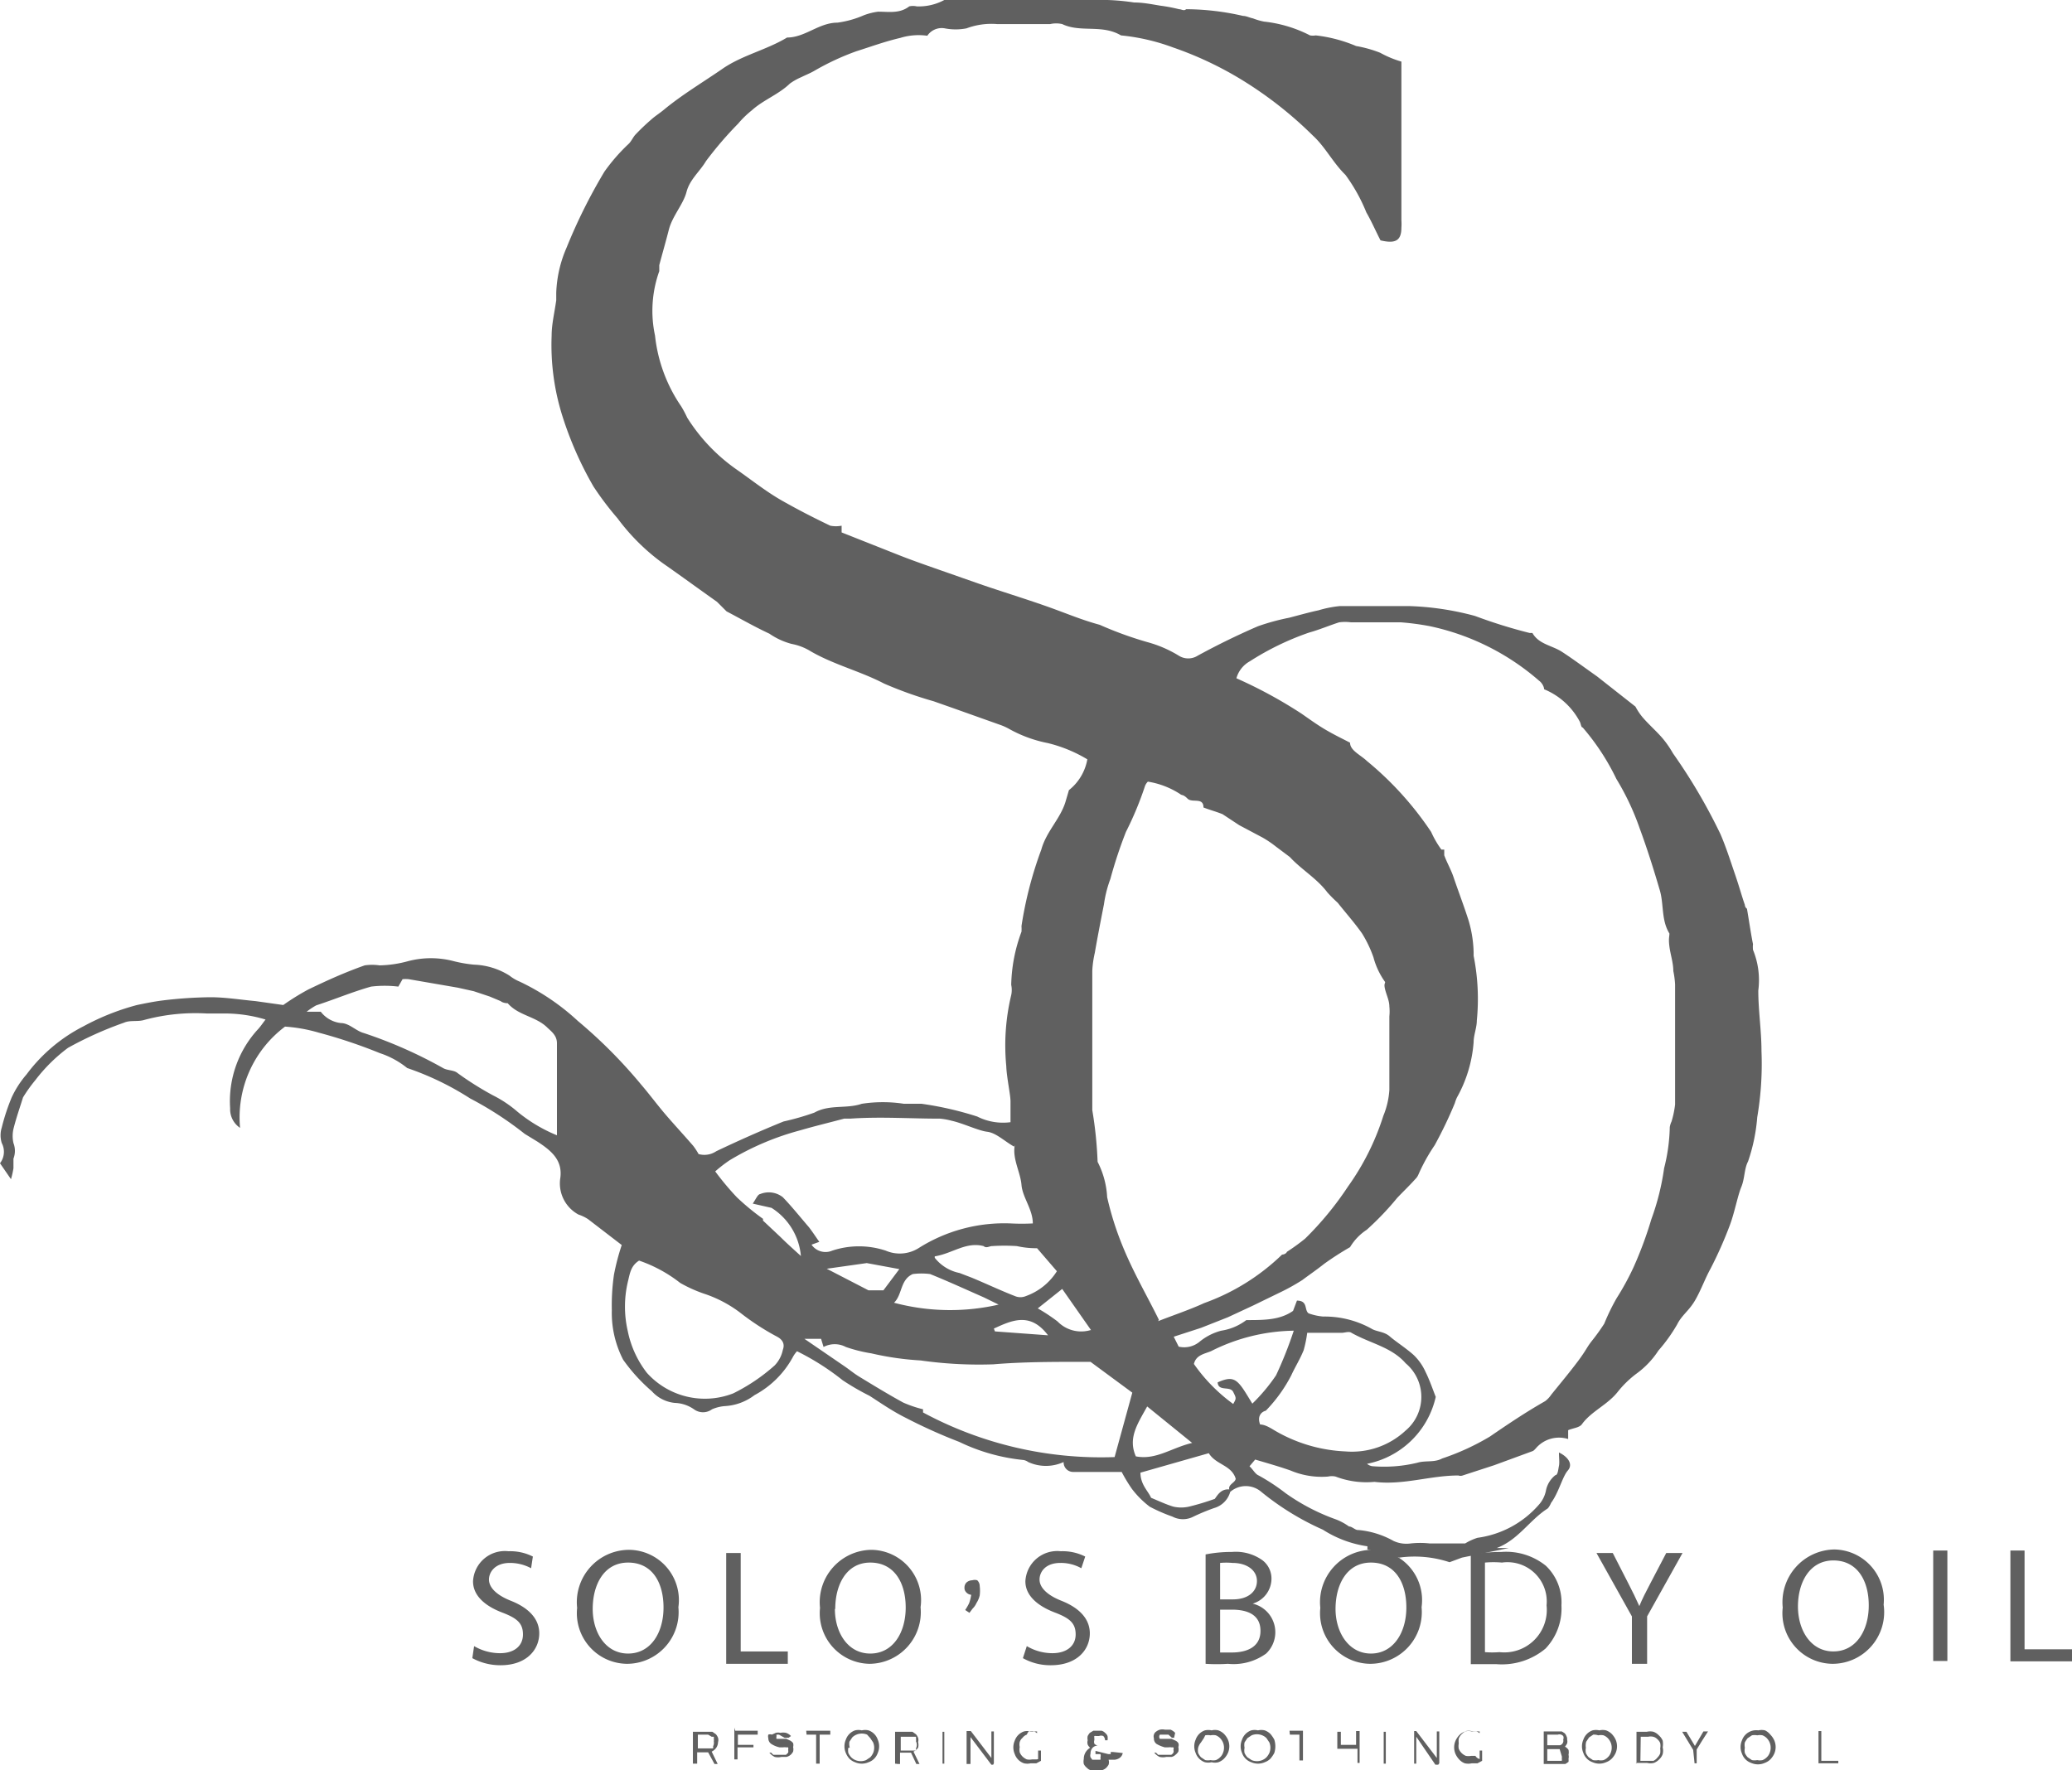 <svg xmlns="http://www.w3.org/2000/svg" viewBox="0 0 58.52 50"><defs><style>.cls-1{fill:#606060;}</style></defs><g id="Layer_2" data-name="Layer 2"><g id="Layer_1-2" data-name="Layer 1"><path class="cls-1" d="M38.62,43.77c0-.05,0-.09,0-.09a3.16,3.16,0,0,1-1.26-.47,7.62,7.62,0,0,1-1.74-1.07.67.67,0,0,0-.87,0c-.13-.2.14-.24.15-.37-.12-.39-.56-.39-.76-.72l-1.93.55c0,.34.22.52.3.71.24.1.43.19.63.25a1,1,0,0,0,.44,0,7,7,0,0,0,.73-.22c.08-.11.19-.31.45-.26a.66.66,0,0,1-.47.52,5.89,5.89,0,0,0-.58.24.64.64,0,0,1-.6,0,4.59,4.59,0,0,1-.64-.28,2.63,2.63,0,0,1-.5-.5,4.36,4.36,0,0,1-.29-.48H30.31a.27.27,0,0,1-.27-.28,1.2,1.2,0,0,1-1,0,.31.31,0,0,0-.16-.06,5.39,5.39,0,0,1-1.79-.51,14.94,14.94,0,0,1-1.53-.69c-.36-.18-.69-.41-1-.61a7.15,7.15,0,0,1-.76-.44,7.12,7.12,0,0,0-1.29-.82.83.83,0,0,0-.12.17,2.65,2.65,0,0,1-1.08,1.07,1.52,1.52,0,0,1-.84.31,1.12,1.12,0,0,0-.36.09.43.43,0,0,1-.51,0,1,1,0,0,0-.54-.18,1,1,0,0,1-.65-.33,4.9,4.9,0,0,1-.81-.89,2.88,2.88,0,0,1-.32-1.4,6,6,0,0,1,.06-1,6.42,6.42,0,0,1,.22-.84l-.95-.73a1.13,1.13,0,0,0-.27-.13,1,1,0,0,1-.52-1c.09-.54-.26-.81-.64-1.06l-.36-.22a9.74,9.74,0,0,0-1.54-1,8.11,8.11,0,0,0-1.78-.86,2.42,2.42,0,0,0-.77-.42A14.49,14.49,0,0,0,9,29.17,4.44,4.44,0,0,0,8.05,29a3.21,3.21,0,0,0-1.27,2.86.63.63,0,0,1-.28-.55,3,3,0,0,1,.8-2.25c.07-.08.13-.17.2-.26a4,4,0,0,0-1.24-.17H5.85a5.56,5.56,0,0,0-1.77.18c-.19.06-.4,0-.58.08a10.27,10.27,0,0,0-1.58.71,4.66,4.66,0,0,0-.92.91A4.23,4.23,0,0,0,.65,31c-.08.26-.19.57-.27.89a.9.9,0,0,0,0,.4.61.61,0,0,1,0,.44c0,.07,0,.18,0,.27a2.36,2.36,0,0,1-.07.31L0,32.86a.53.53,0,0,0,.05-.57.73.73,0,0,1,0-.44A5.89,5.89,0,0,1,.33,31a2.78,2.78,0,0,1,.42-.65,4.61,4.61,0,0,1,1.61-1.36,6.79,6.79,0,0,1,1.51-.6c.24-.05.49-.1.73-.13a12.06,12.06,0,0,1,1.34-.09c.42,0,.85.07,1.28.11l.78.11a6.89,6.89,0,0,1,.71-.44c.52-.25,1-.47,1.59-.68a1.44,1.44,0,0,1,.42,0,3.24,3.24,0,0,0,.81-.12,2.53,2.53,0,0,1,1.28,0,3.7,3.7,0,0,0,.58.1,2,2,0,0,1,1,.31,1.22,1.22,0,0,0,.29.17,6.5,6.5,0,0,1,1.64,1.11,13.84,13.84,0,0,1,1.79,1.8c.24.28.46.58.71.87s.51.57.76.86a1.82,1.82,0,0,1,.15.23.6.6,0,0,0,.5-.08c.63-.3,1.26-.58,1.9-.84a7.36,7.36,0,0,0,.87-.25c.43-.24.9-.1,1.34-.25a3.93,3.93,0,0,1,1.19,0h.37s.09,0,.13,0a9.4,9.4,0,0,1,1.57.36,1.61,1.61,0,0,0,.94.16c0-.21,0-.4,0-.59s-.11-.68-.12-1a6.1,6.1,0,0,1,.14-2,.7.7,0,0,0,0-.29,4.54,4.54,0,0,1,.29-1.5,1.24,1.24,0,0,0,0-.16A10.93,10.93,0,0,1,29.41,24c.14-.51.53-.86.68-1.34l.1-.34a1.43,1.43,0,0,0,.52-.87,4,4,0,0,0-1.12-.46,3.68,3.68,0,0,1-1.09-.4,1.59,1.59,0,0,0-.27-.12L26.91,20l-.54-.19a11.07,11.07,0,0,1-1.4-.5c-.67-.35-1.41-.53-2.07-.91a1.56,1.56,0,0,0-.54-.21,2,2,0,0,1-.63-.29c-.41-.19-.81-.42-1.21-.63L20.25,17c-.51-.36-1-.72-1.53-1.09a5.93,5.93,0,0,1-1.28-1.27,8.49,8.49,0,0,1-.68-.9,10,10,0,0,1-.88-2,6.67,6.67,0,0,1-.3-2.26c0-.32.08-.64.13-1,0-.07,0-.14,0-.21A3.48,3.48,0,0,1,16,7a15.38,15.38,0,0,1,1.07-2.15,5.21,5.21,0,0,1,.7-.8c.07-.08.11-.17.17-.24a6.14,6.14,0,0,1,.45-.43c.11-.1.24-.18.36-.28.52-.43,1.11-.78,1.66-1.16s1.24-.53,1.82-.88c.51,0,.9-.42,1.42-.42A2.77,2.77,0,0,0,24.4.43a1.8,1.8,0,0,1,.4-.1c.3,0,.61.06.88-.15a.47.47,0,0,1,.21,0A1.51,1.51,0,0,0,26.67,0,.88.88,0,0,1,27,0h4.28a6.34,6.34,0,0,1,.75.07c.25,0,.5.05.74.09a4.51,4.51,0,0,1,.53.1c.07,0,.14.06.2,0a7.3,7.3,0,0,1,1.61.19c.09,0,.18.05.28.07a1.81,1.81,0,0,0,.31.09A3.7,3.7,0,0,1,37,1a.45.45,0,0,0,.16,0,4.08,4.08,0,0,1,1.14.3,3.46,3.46,0,0,1,.68.19,2.91,2.91,0,0,0,.6.25c0,.15,0,.26,0,.37V6.22a1.47,1.47,0,0,1,0,.21c0,.37-.17.46-.59.36-.13-.25-.25-.53-.4-.79A4.87,4.87,0,0,0,38,4.94c-.35-.34-.57-.79-.92-1.11a11.09,11.09,0,0,0-2-1.57,9.93,9.93,0,0,0-1.95-.92A5.85,5.85,0,0,0,31.66,1h0C31.12.68,30.52.93,30,.68a.77.77,0,0,0-.34,0H28.16a2,2,0,0,0-.86.12,1.59,1.59,0,0,1-.62,0,.49.49,0,0,0-.49.21,1.75,1.75,0,0,0-.76.06c-.43.1-.84.25-1.25.38A7.23,7.23,0,0,0,23,2c-.12.07-.25.12-.37.18a1.65,1.65,0,0,0-.32.18c-.32.31-.75.46-1.08.76a2.67,2.67,0,0,0-.38.37,10.35,10.35,0,0,0-.91,1.06c-.17.29-.46.52-.55.87s-.4.68-.5,1.07-.18.66-.27,1c0,.06,0,.12,0,.17a3.33,3.33,0,0,0-.12,1.82,4.35,4.35,0,0,0,.74,2,3.24,3.24,0,0,1,.17.32,5.09,5.09,0,0,0,1.39,1.46c.43.3.84.63,1.3.89s.89.48,1.35.7a.83.83,0,0,0,.32,0l0,.19,1.54.61c.4.16.8.3,1.2.44l1.17.41c.61.21,1.23.4,1.83.61s1,.39,1.55.54a10.33,10.33,0,0,0,1.35.49,3.4,3.4,0,0,1,.88.38.5.5,0,0,0,.54,0c.55-.3,1.12-.58,1.7-.83a6.33,6.33,0,0,1,.88-.24c.27-.07.55-.15.83-.21a3.14,3.14,0,0,1,.61-.12c.64,0,1.29,0,1.93,0a8,8,0,0,1,1.88.28,14.4,14.4,0,0,0,1.54.48l.08,0c.18.32.55.35.83.53s.66.46,1,.7l.33.26.75.59a1.72,1.72,0,0,0,.2.3c.18.21.39.39.57.6a2.86,2.86,0,0,1,.29.42,15.83,15.83,0,0,1,1.34,2.28c.16.37.28.75.41,1.13s.18.58.28.87c0,0,0,.07.06.11.06.35.11.7.17,1a.78.78,0,0,0,0,.16,2.26,2.26,0,0,1,.15,1.15c0,.57.09,1.14.09,1.71a9,9,0,0,1-.12,1.87,5,5,0,0,1-.26,1.25c-.11.21-.09.48-.19.72s-.19.72-.32,1.07a11.41,11.41,0,0,1-.55,1.24c-.16.29-.27.61-.44.9s-.37.41-.5.67a4.58,4.58,0,0,1-.53.74,2.47,2.47,0,0,1-.63.66,2.9,2.9,0,0,0-.53.52c-.29.36-.74.54-1,.9-.07.1-.25.11-.39.17l0,.25a.86.86,0,0,0-.91.26s-.06.07-.09.08l-1.09.4-.89.29a.18.18,0,0,1-.12,0c-.8,0-1.56.28-2.37.18a2.43,2.43,0,0,1-1.1-.15.49.49,0,0,0-.21,0,2.26,2.26,0,0,1-1.06-.17c-.31-.11-.63-.2-1-.31l-.16.19c.1.09.16.22.26.26a5.87,5.87,0,0,1,.76.5,5.82,5.82,0,0,0,1.42.74,1.65,1.65,0,0,1,.37.2c.09,0,.18.11.26.1a2.47,2.47,0,0,1,1,.31.87.87,0,0,0,.48.07,2.42,2.42,0,0,1,.54,0h1a1.58,1.58,0,0,1,.35-.16,2.79,2.79,0,0,0,1.72-.92.86.86,0,0,0,.21-.4.73.73,0,0,1,.27-.45c.07,0,.08-.17.1-.26s0-.25,0-.38c.27.13.4.34.25.51s-.26.63-.47.91c0,0-.06.14-.11.17-.5.32-.82.88-1.43,1.11l.34,0L41.29,44l-.35.13A3.14,3.14,0,0,0,39.52,44ZM40.71,24h.08c0,.06,0,.12,0,.16.08.22.2.42.27.64.14.41.29.8.42,1.21a3.44,3.44,0,0,1,.14.89V27a6.22,6.22,0,0,1,.09,1.83c0,.2-.09.41-.09.61A3.77,3.77,0,0,1,41.15,31a1,1,0,0,0-.06.16,11.84,11.84,0,0,1-.57,1.19,5.16,5.16,0,0,0-.46.83.38.38,0,0,1-.09.13c-.16.18-.34.35-.51.53a8.15,8.15,0,0,1-.86.9,1.51,1.51,0,0,0-.47.49,8.63,8.63,0,0,0-.73.47c-.2.16-.42.31-.62.46a5.93,5.93,0,0,1-.65.36l-.74.36-.71.33-.76.3-.77.25.14.28a.68.68,0,0,0,.58-.13,1.6,1.6,0,0,1,.62-.32,1.56,1.56,0,0,0,.71-.3c.51,0,.95,0,1.32-.26l.11-.29c.32,0,.2.27.33.36a1.6,1.6,0,0,0,.41.09,2.72,2.72,0,0,1,1.36.34c.14.09.36.08.52.22s.47.34.68.53a1.54,1.54,0,0,1,.33.47c.12.24.21.51.29.71a2.48,2.48,0,0,1-1.94,1.89.29.29,0,0,0,.18.07,4,4,0,0,0,1.24-.1c.23-.07.48,0,.7-.12a6.86,6.86,0,0,0,1.35-.62c.51-.35,1-.68,1.56-1a.74.74,0,0,0,.17-.18c.25-.31.51-.62.75-.94s.25-.39.39-.57a5.74,5.74,0,0,0,.36-.5,6,6,0,0,1,.35-.72,7.5,7.5,0,0,0,.48-.88,10.94,10.94,0,0,0,.5-1.35A7,7,0,0,0,47,33a5.07,5.07,0,0,0,.16-1.16.58.58,0,0,1,.05-.16,2.73,2.73,0,0,0,.1-.48c0-1.13,0-2.26,0-3.39a2.47,2.47,0,0,0-.05-.38c0-.23-.08-.46-.11-.69s0-.28,0-.37c-.24-.39-.15-.84-.28-1.25-.17-.58-.35-1.15-.56-1.72A7.29,7.29,0,0,0,45.65,22a6.59,6.59,0,0,0-.95-1.45c-.05,0-.05-.12-.09-.18a2,2,0,0,0-1-.9c0-.08-.07-.19-.14-.24a6.86,6.86,0,0,0-3.08-1.54,7.35,7.35,0,0,0-.82-.11H38.16a1.27,1.27,0,0,0-.34,0c-.28.09-.56.21-.85.29a7.81,7.81,0,0,0-1.67.81.79.79,0,0,0-.38.48,13,13,0,0,1,1.84,1c.23.16.45.32.69.46s.43.23.68.36c0,.22.29.34.48.52a9.21,9.21,0,0,1,1.81,2A2.72,2.72,0,0,0,40.71,24Zm-8,13.32c.49-.19.91-.33,1.3-.51a6.14,6.14,0,0,0,2.2-1.37s.1,0,.14-.08a6,6,0,0,0,.51-.37,9,9,0,0,0,1.21-1.47,7.1,7.1,0,0,0,1-2,2.29,2.29,0,0,0,.17-.73c0-.69,0-1.38,0-2.08a1.37,1.37,0,0,0,0-.28c0-.16-.08-.32-.12-.48s0-.16,0-.21a2.15,2.15,0,0,1-.33-.7,3.43,3.43,0,0,0-.32-.67c-.21-.3-.46-.58-.69-.87a4,4,0,0,1-.29-.29c-.3-.4-.74-.65-1.06-1a.05.05,0,0,0,0,0l-.4-.3a3,3,0,0,0-.37-.25L35,23.31,34.53,23c-.17-.07-.36-.12-.54-.19,0-.3-.32-.12-.45-.25s-.15-.08-.21-.13a2.36,2.36,0,0,0-.91-.35.35.35,0,0,0-.08.12,9.35,9.35,0,0,1-.54,1.3,12.93,12.93,0,0,0-.44,1.33,3.36,3.36,0,0,0-.18.71c-.09.46-.18.92-.26,1.38a2.87,2.87,0,0,0-.07.5c0,1.31,0,2.63,0,3.94A11.33,11.33,0,0,1,31,32.82a.08.08,0,0,0,0,0,2.46,2.46,0,0,1,.27,1,8.69,8.69,0,0,0,.42,1.34C32,35.93,32.39,36.59,32.73,37.28Zm-4.07-4.93c-.28-.16-.51-.39-.76-.42s-.68-.24-1-.31a1.91,1.91,0,0,0-.33-.06c-.85,0-1.69-.06-2.54,0h-.17c-.41.11-.83.21-1.24.33a7.67,7.67,0,0,0-2,.85,4,4,0,0,0-.4.31,7.84,7.84,0,0,0,.61.73,6.88,6.88,0,0,0,.74.61s0,.07,0,.05l.5.47c.17.17.35.33.57.53a1.79,1.79,0,0,0-.83-1.36L21.26,34c.09-.13.14-.26.21-.27a.64.64,0,0,1,.64.09c.26.27.49.56.74.85.1.13.19.27.29.41l-.22.08a.48.48,0,0,0,.58.17,2.4,2.4,0,0,1,1.52,0,1,1,0,0,0,.92-.07,4.52,4.52,0,0,1,2.61-.7,6.14,6.14,0,0,0,.62,0c0-.4-.29-.73-.32-1.09S28.59,32.74,28.66,32.35Zm2.16,6.08h-.25c-.83,0-1.66,0-2.5.07A11.72,11.72,0,0,1,26,38.43a8.17,8.17,0,0,1-1.39-.2,4.21,4.21,0,0,1-.72-.18.67.67,0,0,0-.63,0l-.07-.23-.47,0,1.11.76c.15.1.29.22.44.31.41.25.82.5,1.24.73a3.33,3.33,0,0,0,.56.19s0,0,0,.09a10.6,10.6,0,0,0,5.41,1.26l.5-1.82ZM11.25,27.87a3.21,3.21,0,0,0-.77,0c-.53.15-1,.35-1.55.53a2,2,0,0,0-.27.18h.4a.83.83,0,0,0,.57.32c.23,0,.42.22.64.28a12.76,12.76,0,0,1,2.26,1c.12.06.3.05.39.13a8.92,8.92,0,0,0,1,.63,3.32,3.32,0,0,1,.69.46,4.32,4.32,0,0,0,1.12.67v-2.6c0-.21-.14-.32-.27-.44-.32-.32-.82-.34-1.12-.69,0,0-.13,0-.2-.06l-.31-.13L13.38,28l-.45-.1-1.39-.24a1,1,0,0,0-.17,0ZM35.59,40.24c.12,0,.24.07.33.12A4.31,4.31,0,0,0,38,41a2.22,2.22,0,0,0,1.7-.59,1.24,1.24,0,0,0,0-1.9c-.4-.46-1-.56-1.53-.86-.07-.05-.19,0-.28,0l-.42,0-.55,0a3.47,3.47,0,0,1-.1.49c-.1.25-.24.47-.35.71a4.17,4.17,0,0,1-.72,1C35.63,39.88,35.5,40,35.59,40.24ZM18.05,35.61c-.24.15-.26.37-.32.61a3.06,3.06,0,0,0,0,1.38,2.84,2.84,0,0,0,.54,1.18,2.2,2.2,0,0,0,2.44.58,5.23,5.23,0,0,0,1.17-.79.89.89,0,0,0,.23-.44c.06-.16,0-.29-.18-.38a7,7,0,0,1-1-.65,3.49,3.49,0,0,0-1-.54,3.93,3.93,0,0,1-.72-.32A3.94,3.94,0,0,0,18.05,35.61Zm15.67,2.92a4.77,4.77,0,0,0,1.11,1.13c.09-.16.09-.16,0-.34s-.42,0-.44-.27c.36-.16.5-.13.71.17.09.13.17.27.27.43a5.07,5.07,0,0,0,.67-.8,11.38,11.38,0,0,0,.5-1.26,5.32,5.32,0,0,0-2.34.58C34,38.25,33.78,38.28,33.72,38.53Zm-7.32-3a1.19,1.19,0,0,0,.7.43l.34.13c.41.17.81.36,1.22.52a.4.4,0,0,0,.32,0,1.72,1.72,0,0,0,.87-.7l-.56-.65a2.49,2.49,0,0,1-.57-.06,5.36,5.36,0,0,0-.7,0c-.08,0-.16.07-.24,0C27.28,35.07,26.9,35.41,26.4,35.49Zm1.86,1.35-.47-.23c-.5-.22-1-.45-1.52-.66a1.91,1.91,0,0,0-.49,0c-.36.16-.29.58-.53.81A6.14,6.14,0,0,0,28.26,36.84Zm4.14,2.85c-.27.49-.55.89-.32,1.41.57.11,1-.24,1.59-.38Zm-7-3.88-.92-.17-1.13.16,1.18.61.42,0Zm5.44,1.76L30,36.41l-.69.55a5,5,0,0,1,.56.37A.93.93,0,0,0,30.81,37.57Zm-2.74,0,1.5.11C29.1,37.06,28.59,37.29,28.07,37.53Z"/><path class="cls-1" d="M13.39,46.5a1.46,1.46,0,0,0,.73.2c.41,0,.65-.21.65-.53s-.17-.46-.59-.62-.82-.44-.82-.88a.9.9,0,0,1,1-.85,1.41,1.41,0,0,1,.69.15L15,44.3a1.26,1.26,0,0,0-.6-.15c-.42,0-.59.26-.59.47s.19.43.62.6.8.46.8.92-.36.9-1.09.9a1.65,1.65,0,0,1-.8-.2Z"/><path class="cls-1" d="M19.16,45.4A1.46,1.46,0,0,1,17.71,47a1.43,1.43,0,0,1-1.41-1.58,1.48,1.48,0,0,1,1.45-1.64A1.42,1.42,0,0,1,19.16,45.4Zm-2.42.05c0,.66.36,1.26,1,1.26s1-.59,1-1.3-.32-1.27-1-1.27S16.74,44.76,16.74,45.45Z"/><path class="cls-1" d="M20.51,43.87h.41v2.78h1.33V47H20.51Z"/><path class="cls-1" d="M26,45.4A1.46,1.46,0,0,1,24.56,47a1.43,1.43,0,0,1-1.4-1.58,1.48,1.48,0,0,1,1.45-1.64A1.42,1.42,0,0,1,26,45.4Zm-2.42.05c0,.66.36,1.26,1,1.26s1-.59,1-1.3-.33-1.27-1-1.27S23.59,44.76,23.59,45.45Z"/><path class="cls-1" d="M27.37,45.29a1.2,1.2,0,0,0,.06-.24.21.21,0,0,1-.14-.07.17.17,0,0,1-.05-.13.2.2,0,0,1,.06-.15.25.25,0,0,1,.16-.06.24.24,0,0,1,.14,0,.22.22,0,0,1,.07.16,1.1,1.1,0,0,1,0,.27.67.67,0,0,1-.09.21.5.5,0,0,1-.11.16l-.09.12-.12-.08A1.58,1.58,0,0,0,27.37,45.29Z"/><path class="cls-1" d="M29,46.5a1.42,1.42,0,0,0,.72.2c.41,0,.66-.21.66-.53s-.17-.46-.59-.62-.83-.44-.83-.88a.9.9,0,0,1,1-.85,1.41,1.41,0,0,1,.69.15l-.11.33a1.18,1.18,0,0,0-.59-.15c-.43,0-.59.26-.59.47s.19.43.62.6.8.46.8.92-.36.9-1.1.9a1.58,1.58,0,0,1-.79-.2Z"/><path class="cls-1" d="M34.05,43.91a3.71,3.71,0,0,1,.74-.07,1.3,1.3,0,0,1,.86.23.65.65,0,0,1,.26.55.74.74,0,0,1-.53.68h0a.83.83,0,0,1,.38,1.41,1.57,1.57,0,0,1-1.08.29,4.85,4.85,0,0,1-.63,0Zm.41,1.27h.36c.43,0,.68-.22.68-.52s-.28-.51-.69-.51a1.91,1.91,0,0,0-.35,0Zm0,1.5.33,0c.42,0,.81-.15.81-.61s-.37-.6-.81-.6h-.33Z"/><path class="cls-1" d="M40.15,45.4A1.46,1.46,0,0,1,38.7,47a1.43,1.43,0,0,1-1.41-1.58,1.48,1.48,0,0,1,1.45-1.64A1.42,1.42,0,0,1,40.15,45.4Zm-2.43.05c0,.66.37,1.26,1,1.26s1-.59,1-1.3-.32-1.27-1-1.27S37.72,44.76,37.72,45.45Z"/><path class="cls-1" d="M41.54,43.91a5.44,5.44,0,0,1,.86-.07,1.79,1.79,0,0,1,1.26.39,1.43,1.43,0,0,1,.44,1.12,1.64,1.64,0,0,1-.45,1.22,1.92,1.92,0,0,1-1.38.44c-.28,0-.52,0-.73,0Zm.4,2.76a2.55,2.55,0,0,0,.41,0,1.2,1.2,0,0,0,1.33-1.32,1.11,1.11,0,0,0-1.26-1.21,2.68,2.68,0,0,0-.48,0Z"/><path class="cls-1" d="M46.09,47V45.66l-1-1.79h.46l.44.86c.12.23.21.42.31.64h0c.08-.2.19-.41.31-.64l.45-.86h.46l-1,1.79V47Z"/><path class="cls-1" d="M53.2,45.33A1.46,1.46,0,0,1,51.75,47a1.43,1.43,0,0,1-1.4-1.59,1.49,1.49,0,0,1,1.45-1.64A1.42,1.42,0,0,1,53.2,45.33Zm-2.42.05c0,.67.36,1.27,1,1.27s1-.59,1-1.3-.33-1.27-1-1.27S50.78,44.7,50.78,45.38Z"/><path class="cls-1" d="M55,43.8v3.12h-.4V43.8Z"/><path class="cls-1" d="M56.78,43.8h.4v2.79h1.34v.34H56.78Z"/><path class="cls-1" d="M19.57,49.82v-.9a0,0,0,0,1,0,0H20l.12,0,.1.07a.33.33,0,0,1,.06.1.21.21,0,0,1,0,.12.3.3,0,0,1-.05.16.33.33,0,0,1-.13.11l.17.35h0a0,0,0,0,1,0,0h-.09s0,0,0,0L20,49.5h-.31v.32a0,0,0,0,1,0,0h0A0,0,0,0,1,19.57,49.82Zm.59-.63a.17.17,0,0,0,0-.07.21.21,0,0,0,0-.06l-.06,0L20,49h-.29v.39H20l.08,0,.06,0a.21.21,0,0,0,0-.06A.22.22,0,0,0,20.16,49.19Z"/><path class="cls-1" d="M20.77,48.89h.63s0,0,0,0V49h-.56v.29h.44s0,0,0,0v.07h-.45v.34h.54a0,0,0,0,1,0,0v0a0,0,0,0,1,0,0h-.63s0,0,0,0v-.9S20.76,48.89,20.77,48.89Z"/><path class="cls-1" d="M22.27,49.09l0,0a.1.1,0,0,0-.05,0l-.06,0L22,49,22,49l-.07,0,0,0s0,0,0,.06a.14.14,0,0,0,0,.06l0,0,.08,0,.08,0,.12,0,.11.05a.27.27,0,0,1,.08.07.2.2,0,0,1,0,.11.28.28,0,0,1,0,.13.31.31,0,0,1-.07.09.27.27,0,0,1-.12.06l-.14,0a.41.41,0,0,1-.19,0,.44.44,0,0,1-.15-.12v0a0,0,0,0,1,0,0l0,0h.05l.06.06.07,0,.07,0h.14l.08,0,.06-.06a.19.19,0,0,0,0-.08.14.14,0,0,0,0-.07l-.06,0a.2.2,0,0,0-.08,0l-.1,0a.69.69,0,0,1-.24-.1.19.19,0,0,1-.08-.16.17.17,0,0,1,0-.1A.15.15,0,0,1,21.8,49l.11-.05a.27.27,0,0,1,.13,0,.41.41,0,0,1,.16,0,.34.34,0,0,1,.14.09v0s0,0,0,0v0l0,0h0Z"/><path class="cls-1" d="M22.77,48.89h.68s0,0,0,0V49h-.3v.82s0,0,0,0h-.1V49h-.27a0,0,0,0,1,0,0v0A0,0,0,0,1,22.77,48.89Z"/><path class="cls-1" d="M24.34,48.88a.41.41,0,0,1,.19,0,.42.42,0,0,1,.26.26.47.47,0,0,1,0,.38.42.42,0,0,1-.26.26.47.47,0,0,1-.38,0,.44.44,0,0,1-.16-.1.54.54,0,0,1-.1-.16.47.47,0,0,1,0-.38.42.42,0,0,1,.26-.26A.41.41,0,0,1,24.34,48.88Zm-.38.49a.4.4,0,0,0,0,.15.5.5,0,0,0,.08.12.36.36,0,0,0,.12.08.39.39,0,0,0,.3,0l.12-.08a.5.5,0,0,0,.08-.12.39.39,0,0,0,0-.3l-.08-.12L24.49,49a.39.39,0,0,0-.3,0,.36.36,0,0,0-.12.08l-.08.12A.4.4,0,0,0,24,49.37Z"/><path class="cls-1" d="M25.28,49.82v-.9a0,0,0,0,1,0,0h.37l.12,0,.1.07a.33.33,0,0,1,.06.1.21.21,0,0,1,0,.12.3.3,0,0,1,0,.16.33.33,0,0,1-.13.11l.17.35h0a0,0,0,0,1,0,0h-.09s0,0,0,0l-.15-.32h-.31v.32a0,0,0,0,1,0,0h-.05A0,0,0,0,1,25.28,49.82Zm.59-.63a.17.17,0,0,0,0-.07.21.21,0,0,0,0-.06l-.06,0-.08,0h-.29v.39h.29l.08,0,.06,0a.21.21,0,0,0,0-.06A.22.22,0,0,0,25.87,49.19Z"/><path class="cls-1" d="M26.67,48.92v.9a0,0,0,0,1,0,0h-.05a0,0,0,0,1,0,0v-.9a0,0,0,0,1,0,0h.05A0,0,0,0,1,26.67,48.92Z"/><path class="cls-1" d="M28.05,49.85H28l-.59-.78v.76a0,0,0,0,1,0,0H27.3a0,0,0,0,1,0,0V48.9h.12l.58.76v-.75s0,0,0,0h.07s0,0,0,0v.9A0,0,0,0,1,28.05,49.85Z"/><path class="cls-1" d="M29.32,49.69v-.24s0,0,0,0h.08s0,0,0,0v.29h0s0,0,0,0h0l-.13.07-.16,0a.41.41,0,0,1-.19,0,.42.42,0,0,1-.26-.26.47.47,0,0,1,0-.38.42.42,0,0,1,.26-.26.41.41,0,0,1,.19,0l.18,0,0,0,0,0,0,0s0,0,0,0h0l0,.05,0,0h0a.39.39,0,0,0-.11-.06l-.12,0A.4.4,0,0,0,29,49a.27.27,0,0,0-.12.09.25.25,0,0,0-.08.12.32.32,0,0,0,0,.14.4.4,0,0,0,0,.15.36.36,0,0,0,.08.12.42.42,0,0,0,.12.08.4.4,0,0,0,.15,0l.12,0A.15.15,0,0,0,29.32,49.69Z"/><path class="cls-1" d="M33.16,49.09l0,0-.06,0L33,49l-.08,0-.09,0-.07,0,0,0a.1.1,0,0,0,0,.12l.06,0,.07,0,.08,0,.12,0,.11.05a.19.19,0,0,1,.08.07.15.15,0,0,1,0,.11.28.28,0,0,1,0,.13.34.34,0,0,1-.08.09.24.24,0,0,1-.11.06l-.15,0a.43.43,0,0,1-.19,0,.44.44,0,0,1-.15-.12v0a0,0,0,0,1,0,0l0,0h.05l.06.06.07,0,.07,0H33l.08,0a.17.17,0,0,0,.06-.06.11.11,0,0,0,0-.08.08.08,0,0,0,0-.07l-.06,0a.2.2,0,0,0-.08,0l-.1,0a.91.91,0,0,1-.24-.1.19.19,0,0,1-.07-.16.16.16,0,0,1,0-.1.16.16,0,0,1,.07-.09.31.31,0,0,1,.1-.05.32.32,0,0,1,.14,0l.16,0a.38.38,0,0,1,.13.09l0,0v0a0,0,0,0,0,0,0l0,0h0Z"/><path class="cls-1" d="M34.22,48.88a.38.38,0,0,1,.19,0,.44.44,0,0,1,.16.1.57.57,0,0,1,.11.16.47.47,0,0,1,0,.38.57.57,0,0,1-.11.16.44.44,0,0,1-.16.1.38.38,0,0,1-.19,0,.41.41,0,0,1-.19,0,.42.42,0,0,1-.26-.26.47.47,0,0,1,0-.38.42.42,0,0,1,.26-.26A.43.43,0,0,1,34.22,48.88Zm-.38.49a.4.4,0,0,0,0,.15.5.5,0,0,0,.08.12l.12.08a.4.4,0,0,0,.15,0,.37.37,0,0,0,.15,0,.36.36,0,0,0,.12-.08.32.32,0,0,0,.08-.12.39.39,0,0,0,0-.3.42.42,0,0,0-.08-.12.36.36,0,0,0-.12-.08.37.37,0,0,0-.15,0,.4.4,0,0,0-.15,0L34,49.1l-.08.12A.4.4,0,0,0,33.84,49.37Z"/><path class="cls-1" d="M35.53,48.88a.41.41,0,0,1,.19,0,.44.44,0,0,1,.16.1.91.91,0,0,1,.11.16.62.62,0,0,1,0,.38.91.91,0,0,1-.11.16.44.44,0,0,1-.16.1.47.47,0,0,1-.38,0,.42.42,0,0,1-.26-.26.47.47,0,0,1,0-.38.42.42,0,0,1,.26-.26A.41.41,0,0,1,35.53,48.88Zm-.38.49a.4.4,0,0,0,0,.15.5.5,0,0,0,.08.12l.12.08a.39.39,0,0,0,.3,0,.36.36,0,0,0,.12-.08.5.5,0,0,0,.08-.12.39.39,0,0,0,0-.3l-.08-.12a.36.36,0,0,0-.12-.08.39.39,0,0,0-.3,0l-.12.08-.08.12A.4.4,0,0,0,35.15,49.37Z"/><path class="cls-1" d="M36.42,48.89h.68s0,0,0,0v0s0,0,0,0h-.3v.84h-.1s0,0,0,0V49h-.27a0,0,0,0,1,0,0v0A0,0,0,0,1,36.42,48.89Z"/><path class="cls-1" d="M38.3,49.29V48.9h.1a0,0,0,0,1,0,0v.9a0,0,0,0,1,0,0h-.06s0,0,0,0V49.4h-.57v.42s0,0,0,0h0a0,0,0,0,1,0,0v-.9a0,0,0,0,1,0,0h.1a0,0,0,0,1,0,0v.37Z"/><path class="cls-1" d="M39.14,48.92v.9a0,0,0,0,1,0,0h-.06s0,0,0,0v-.9s0,0,0,0h.06A0,0,0,0,1,39.14,48.92Z"/><path class="cls-1" d="M40.62,49.85h-.08L40,49.06v.76a0,0,0,0,1,0,0h-.06s0,0,0,0V48.9H40l.58.76v-.75s0,0,0,0h.07s0,0,0,0v.9A0,0,0,0,1,40.62,49.85Z"/><path class="cls-1" d="M41.79,49.69v-.24s0,0,0,0h.07s0,0,0,0v.29h0l0,0h0l-.13.07-.16,0a.45.45,0,0,1-.2,0,.4.4,0,0,1-.15-.1.57.57,0,0,1-.11-.16.47.47,0,0,1,0-.38.57.57,0,0,1,.11-.16.44.44,0,0,1,.16-.1.41.41,0,0,1,.19,0,.47.47,0,0,1,.17,0l0,0,.05,0,0,0,0,0h0l0,.05,0,0h0a.39.39,0,0,0-.11-.06l-.12,0a.41.41,0,0,0-.16,0,.47.47,0,0,0-.12.09.36.36,0,0,0-.08.12.59.59,0,0,0,0,.14.4.4,0,0,0,0,.15.37.37,0,0,0,.2.2.4.4,0,0,0,.15,0l.12,0A.2.2,0,0,0,41.79,49.69Z"/><path class="cls-1" d="M44.26,49.14a.2.2,0,0,1,0,.11.47.47,0,0,1-.06.09.28.28,0,0,1,.1.09.35.35,0,0,1,0,.14.22.22,0,0,1,0,.11.41.41,0,0,1,0,.09l-.09.06-.1,0H43.6v-.92a0,0,0,0,1,0,0H44l.11,0,.08.05a.22.22,0,0,1,.05.08A.16.16,0,0,1,44.26,49.14Zm-.11,0a.12.12,0,0,0,0-.1A.14.14,0,0,0,44,49h-.3v.3H44l.06,0s0,0,0,0l0,0A.13.13,0,0,0,44.15,49.14Zm-.1.27H43.7v.33h.41l0,0,0,0a.17.17,0,0,0,0-.07.13.13,0,0,0,0-.06l0,0,0,0Z"/><path class="cls-1" d="M45.17,48.88a.41.41,0,0,1,.19,0,.44.44,0,0,1,.16.1.57.57,0,0,1,.11.16.47.47,0,0,1,0,.38.57.57,0,0,1-.11.16.44.44,0,0,1-.16.1.47.47,0,0,1-.38,0,.42.42,0,0,1-.26-.26.47.47,0,0,1,0-.38.42.42,0,0,1,.26-.26A.41.41,0,0,1,45.17,48.88Zm-.38.49a.4.4,0,0,0,0,.15.5.5,0,0,0,.08.12l.12.08a.4.4,0,0,0,.15,0,.37.37,0,0,0,.15,0,.36.36,0,0,0,.12-.08.32.32,0,0,0,.08-.12.39.39,0,0,0,0-.3.42.42,0,0,0-.08-.12.36.36,0,0,0-.12-.08.37.37,0,0,0-.15,0A.4.4,0,0,0,45,49l-.12.08-.08.12A.4.4,0,0,0,44.79,49.37Z"/><path class="cls-1" d="M46.22,49.82v-.9a0,0,0,0,1,0,0h.29a.41.41,0,0,1,.19,0,.4.4,0,0,1,.15.1.42.42,0,0,1,.11.15.58.58,0,0,1,0,.19.41.41,0,0,1,0,.19.36.36,0,0,1-.1.15.4.4,0,0,1-.15.1.41.41,0,0,1-.19,0h-.32Zm.11-.08h.22l.15,0a.31.31,0,0,0,.11-.09.36.36,0,0,0,.08-.12.59.59,0,0,0,0-.14.4.4,0,0,0,0-.15.28.28,0,0,0-.08-.11.24.24,0,0,0-.12-.07.32.32,0,0,0-.14,0h-.21Z"/><path class="cls-1" d="M47.82,49.43l-.31-.51v0h.12s0,0,0,0l.24.4.24-.41h.13l-.16.25-.16.26v.39s0,0,0,0h-.06a0,0,0,0,1,0,0Z"/><path class="cls-1" d="M49.66,48.88a.41.41,0,0,1,.19,0A.44.44,0,0,1,50,49a.57.57,0,0,1,.11.16.47.47,0,0,1,0,.38.57.57,0,0,1-.11.16.44.44,0,0,1-.16.1.47.47,0,0,1-.38,0,.42.42,0,0,1-.26-.26.47.47,0,0,1,0-.38.42.42,0,0,1,.26-.26A.41.41,0,0,1,49.66,48.88Zm-.38.49a.4.4,0,0,0,0,.15.5.5,0,0,0,.08.12l.12.08a.4.4,0,0,0,.15,0,.37.37,0,0,0,.15,0,.36.36,0,0,0,.12-.08.32.32,0,0,0,.08-.12.39.39,0,0,0,0-.3.42.42,0,0,0-.08-.12.36.36,0,0,0-.12-.08.37.37,0,0,0-.15,0,.4.4,0,0,0-.15,0l-.12.08a.83.83,0,0,0-.08.12A.4.4,0,0,0,49.28,49.37Z"/><path class="cls-1" d="M50.78,48.92v.9a0,0,0,0,1,0,0h0a0,0,0,0,1,0,0v-.9a0,0,0,0,1,0,0h0A0,0,0,0,1,50.78,48.92Z"/><path class="cls-1" d="M51.44,49.74h.48s0,0,0,0v.07h-.56a0,0,0,0,1,0,0V48.9h.08a0,0,0,0,1,0,0Z"/><path class="cls-1" d="M31.71,49.52a.22.22,0,0,1-.09.14.3.3,0,0,1-.15.05h-.06l-.1,0a.23.23,0,0,1,0,.14.39.39,0,0,1-.08.1.34.34,0,0,1-.12.06l-.14,0a.4.4,0,0,1-.15,0,.24.24,0,0,1-.12-.07.31.31,0,0,1-.09-.11.32.32,0,0,1,0-.14.36.36,0,0,1,.05-.19.4.4,0,0,1,.13-.13.22.22,0,0,1-.07-.09.21.21,0,0,1,0-.12.27.27,0,0,1,0-.12.47.47,0,0,1,.06-.09l.1-.06.12,0,.11,0a.21.21,0,0,1,.1.06.22.22,0,0,1,.07.09.37.37,0,0,1,0,.12,0,0,0,0,1,0,0h-.07a0,0,0,0,1,0,0,.17.17,0,0,0-.05-.12.16.16,0,0,0-.12,0h-.08a.1.1,0,0,0-.05,0,.05.05,0,0,0,0,.05.13.13,0,0,0,0,.06.15.15,0,0,0,0,.11.17.17,0,0,0,.12.05s0,0,0,0h0v0s0,0,0,0a.21.21,0,0,0-.17.06.24.24,0,0,0-.06.17.16.16,0,0,0,0,.1l.05.07.08,0,.1,0H31l.08,0a.18.18,0,0,0,0-.07.14.14,0,0,0,0-.09l-.14,0a0,0,0,0,1,0,0v-.09h0l.36.09h0l.07,0s0,0,0-.06h0s0,0,0,0h.06l0,0Z"/></g></g></svg>